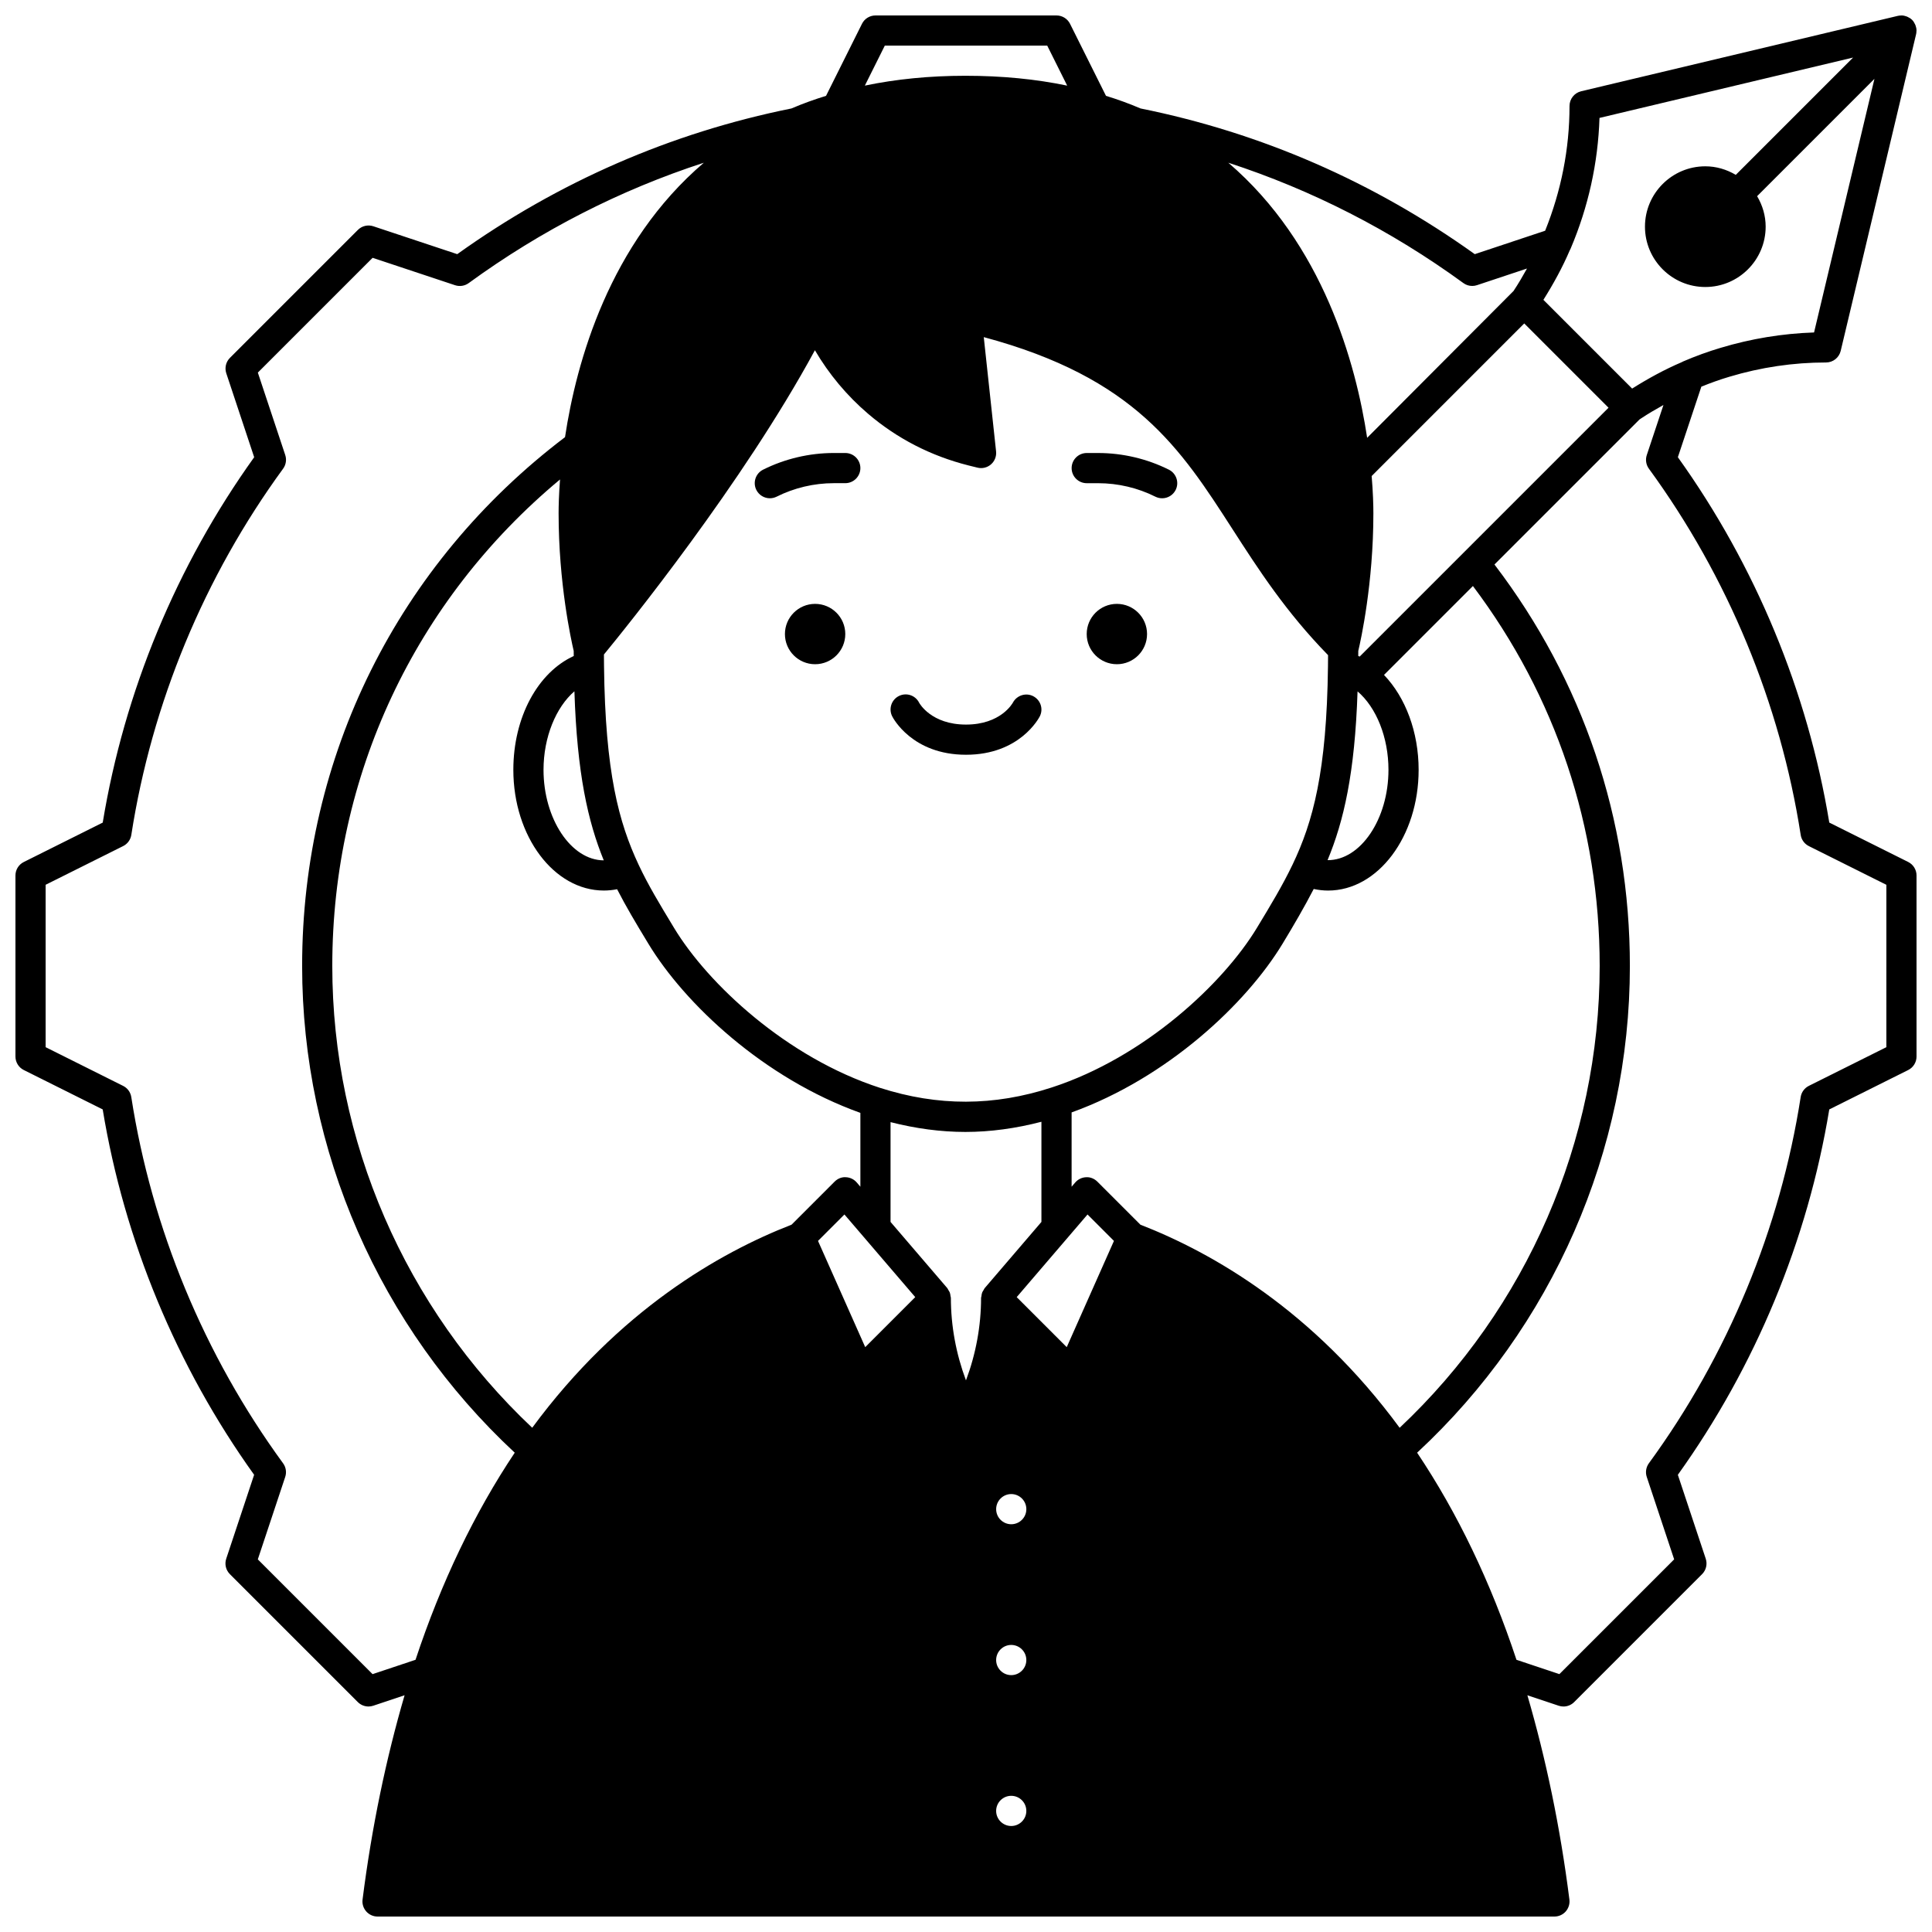 <?xml version="1.0" encoding="UTF-8"?>
<!-- Uploaded to: SVG Find, www.svgrepo.com, Generator: SVG Find Mixer Tools -->
<svg width="800px" height="800px" version="1.1" viewBox="144 144 512 512" xmlns="http://www.w3.org/2000/svg">
 <defs>
  <clipPath id="a">
   <path d="m148.09 148.09h503.81v503.81h-503.81z"/>
  </clipPath>
 </defs>
 <path d="m447.98 312.03c0 4.418-3.582 7.996-7.996 7.996-4.418 0-7.996-3.578-7.996-7.996s3.578-7.996 7.996-7.996c4.414 0 7.996 3.578 7.996 7.996"/>
 <path d="m368.01 312.03c0 4.418-3.582 7.996-8 7.996-4.414 0-7.996-3.578-7.996-7.996s3.582-7.996 7.996-7.996c4.418 0 8 3.578 8 7.996"/>
 <g clip-path="url(#a)">
  <path d="m649.69 372.43-20.91-10.441c-5.723-34.715-19.562-68.109-40.129-96.824l6.223-18.695c2.477-1.004 4.957-1.898 7.406-2.621 8.344-2.512 16.969-3.789 25.633-3.789 1.852 0 3.461-1.273 3.891-3.074l19.992-83.969c0.062-0.266 0.074-0.531 0.082-0.801 0-0.055 0.016-0.109 0.016-0.16-0.004-0.453-0.105-0.891-0.258-1.316-0.035-0.105-0.078-0.199-0.129-0.301-0.195-0.43-0.441-0.832-0.781-1.176-0.344-0.344-0.754-0.59-1.188-0.789-0.094-0.043-0.184-0.082-0.281-0.121-0.43-0.156-0.871-0.258-1.332-0.262-0.047 0-0.094 0.012-0.141 0.016-0.273 0.008-0.547 0.023-0.816 0.09l-83.969 19.992c-1.789 0.434-3.062 2.047-3.062 3.898 0 11.375-2.207 22.48-6.457 33.055l-18.652 6.211c-26.805-19.18-56.594-32.16-88.574-38.613-3.035-1.305-6.113-2.406-9.16-3.344l-9.523-19.086c-0.68-1.359-2.066-2.215-3.582-2.215h-47.98c-1.516 0-2.902 0.855-3.578 2.215l-9.523 19.09c-3.07 0.945-6.141 2.043-9.16 3.34-31.98 6.453-61.77 19.434-88.574 38.613l-22.246-7.394c-1.434-0.473-3.019-0.102-4.086 0.969l-33.906 33.906c-1.07 1.07-1.445 2.652-0.969 4.086l7.394 22.246c-20.582 28.715-34.422 62.109-40.137 96.828l-20.91 10.441c-1.363 0.672-2.219 2.059-2.219 3.574v47.98c0 1.516 0.855 2.902 2.211 3.578l20.91 10.438c5.723 34.723 19.562 68.113 40.129 96.828l-7.394 22.242c-0.477 1.434-0.102 3.019 0.969 4.086l33.906 33.906c0.758 0.758 1.785 1.172 2.828 1.172 0.426 0 0.852-0.066 1.266-0.207l8.301-2.773c-4.91 16.801-8.699 34.918-11.137 54.137-0.145 1.141 0.207 2.281 0.969 3.148 0.762 0.867 1.859 1.359 3.008 1.359h311.88c1.148 0 2.242-0.492 3-1.355 0.754-0.863 1.113-2.008 0.969-3.148-2.434-19.223-6.227-37.336-11.137-54.137l8.301 2.773c0.414 0.141 0.844 0.207 1.266 0.207 1.043 0 2.066-0.41 2.828-1.172l33.906-33.906c1.07-1.07 1.445-2.652 0.969-4.086l-7.394-22.242c20.566-28.715 34.406-62.105 40.129-96.828l20.91-10.438c1.359-0.68 2.215-2.066 2.215-3.582v-47.98c0-1.516-0.855-2.902-2.211-3.578zm-81.809-197.18 67.207-16-31.09 31.09c-2.43-1.441-5.18-2.266-8.074-2.266-8.82 0-15.992 7.172-15.992 15.992 0 8.82 7.172 15.992 15.992 15.992 8.82 0 15.992-7.172 15.992-15.992 0-2.894-0.824-5.644-2.262-8.078l31.09-31.09-16 67.207c-8.371 0.277-16.691 1.645-24.754 4.07-3.269 0.969-6.606 2.18-9.914 3.598-0.16 0.066-0.312 0.145-0.457 0.23-4.453 1.902-8.828 4.289-13.09 6.973l-23.516-23.516c2.68-4.262 5.07-8.633 6.973-13.086 0.09-0.152 0.168-0.312 0.238-0.477 4.699-11.066 7.273-22.711 7.656-34.648zm-181.33 312.5-13.258 13.258-12.512-28.156 7-7.004zm21.441 56.191c0-2.207 1.797-4 4-4s4 1.793 4 4c0 2.207-1.797 4-4 4-2.207-0.004-4-1.793-4-4zm3.996 35.984c2.203 0 4 1.793 4 4 0 2.207-1.797 4-4 4-2.203 0-4-1.793-4-4 0.004-2.207 1.797-4 4-4zm0 39.984c2.203 0 4 1.793 4 4 0 2.207-1.797 4-4 4-2.203 0-4-1.793-4-4 0.004-2.207 1.797-4 4-4zm14.707-118.9-13.258-13.258 18.77-21.902 7 7.004zm-21.738-15.648c-0.141 0.164-0.199 0.359-0.309 0.539-0.133 0.211-0.281 0.406-0.367 0.645-0.121 0.312-0.156 0.633-0.191 0.961-0.023 0.152-0.098 0.289-0.098 0.453 0 7.445-1.379 14.867-4 21.855-2.617-6.992-4-14.414-4-21.855 0-0.164-0.07-0.301-0.094-0.461-0.039-0.328-0.074-0.648-0.191-0.961-0.094-0.234-0.234-0.434-0.367-0.645-0.109-0.176-0.168-0.375-0.309-0.539l-15.027-17.531v-26.445c6.672 1.699 13.32 2.598 19.832 2.598 6.613 0 13.375-0.934 20.152-2.695v26.543zm17.789-53.18c-15.359 5.008-30.176 5.031-45.512 0.117-24.738-7.996-45.641-27.57-54.586-42.371l-0.273-0.453c-3.543-5.852-6.602-10.902-9.125-16.289-5.273-11.234-8.852-24.488-9.18-52.707-0.023-0.984-0.023-2.012-0.023-3.031 5.856-7.121 36.801-45.344 55.91-80.633 3.695 6.316 8.48 12.047 14.09 16.836 7.676 6.559 16.602 11.16 26.555 13.68l2.438 0.602c1.262 0.316 2.602-0.012 3.586-0.871s1.484-2.144 1.344-3.438l-3.262-30.281c40.082 10.762 52.102 29.43 65.922 50.898 6.957 10.809 14.184 21.973 25.32 33.379-0.004 0.977 0 1.945-0.023 2.922-0.328 28-3.984 41.258-9.363 52.539-2.688 5.606-5.836 10.82-9.492 16.852-8.926 14.727-29.727 34.234-54.324 42.25zm-126.52-104.98c0.703 21.848 3.582 34.504 7.777 44.801-8.656-0.027-15.965-11-15.965-23.988 0-8.676 3.305-16.605 8.188-20.812zm207.54 0.023c5 4.277 8.191 12.211 8.191 20.789 0 13.07-7.422 24.008-16.141 23.934 4.293-10.34 7.234-22.996 7.949-44.723zm-207.73-10.723c0 0.469 0.012 0.891 0.012 1.348-9.559 4.387-16.008 16.258-16.008 30.164 0 17.637 10.762 31.988 23.992 31.988 1.18 0 2.352-0.121 3.508-0.348 2.352 4.598 4.992 9.008 7.992 13.957l0.273 0.453c9.668 15.988 30.625 35.703 56.203 44.859v19.57l-0.965-1.125c-0.723-0.844-1.766-1.348-2.883-1.391-1.105-0.09-2.191 0.379-2.981 1.168l-11.41 11.41c-19.027 7.394-45.793 22.688-68.727 53.816-33.699-31.75-52.984-76.074-52.984-122.38 0-50.438 21.887-96.902 60.355-128.93-0.309 3.996-0.379 7.094-0.379 8.969 0 18.539 3.312 33.539 4 36.465zm218.88 205.87c-22.887-31.121-49.656-46.418-68.695-53.816l-11.41-11.41c-0.789-0.785-1.895-1.25-2.981-1.168-1.113 0.043-2.16 0.547-2.883 1.391l-0.961 1.125v-19.691c25.426-9.168 46.285-28.812 55.918-44.73 2.977-4.914 5.734-9.641 8.242-14.484 1.27 0.27 2.543 0.418 3.812 0.418 13.23 0 23.992-14.352 23.992-31.988 0-9.996-3.457-19.191-9.176-25.156l23.562-23.562c21.977 29.207 33.594 63.91 33.594 100.7 0 46.355-19.297 90.68-53.016 122.38zm-10.594-204.37c-0.125-0.059-0.25-0.113-0.375-0.172 0-0.449 0.012-0.879 0.012-1.332 0.688-2.922 4-17.926 4-36.461 0-2.223-0.102-5.684-0.457-9.883l40.438-40.441 22.336 22.336zm29.824-98.223c0.426 0 0.848-0.066 1.262-0.203l13.262-4.414c-1.121 2.008-2.281 4.012-3.574 5.957l-38.789 38.906c-2.973-19.66-11.637-51.355-36.797-72.902 22.16 7.219 43.035 17.867 62.289 31.887 0.684 0.512 1.512 0.77 2.348 0.77zm-155.66-63.695h43.035l5.293 10.609c-8.293-1.727-17.273-2.613-26.973-2.613-9.461 0-18.383 0.883-26.648 2.609zm-135.75 431.58-30.414-30.414 7.262-21.848c0.406-1.227 0.195-2.574-0.566-3.617-20.895-28.617-34.809-62.18-40.227-97.055-0.199-1.281-1.008-2.387-2.168-2.961l-20.531-10.258v-43.035l20.539-10.254c1.16-0.578 1.969-1.684 2.168-2.961 5.418-34.875 19.324-68.438 40.227-97.055 0.758-1.043 0.973-2.391 0.566-3.617l-7.262-21.848 30.418-30.418 21.848 7.262c1.223 0.406 2.57 0.195 3.613-0.562 19.258-14.031 40.145-24.68 62.316-31.898-25.031 21.371-33.77 52.703-36.789 72.723-44.281 33.594-69.668 84.559-69.668 140.14 0 48.895 20.52 95.68 56.344 128.99-10.672 15.973-19.512 34.402-26.293 54.883zm401.17-166.15-20.539 10.25c-1.16 0.578-1.969 1.684-2.168 2.961-5.418 34.879-19.324 68.438-40.227 97.055-0.758 1.047-0.973 2.394-0.566 3.617l7.262 21.848-30.414 30.414-11.375-3.797c-6.797-20.52-15.645-38.945-26.328-54.883 35.848-33.25 56.383-80.031 56.383-128.98 0-38.918-12.418-75.617-35.887-106.4l38.438-38.434 0.383-0.258c1.953-1.297 3.953-2.461 5.961-3.578l-4.414 13.262c-0.406 1.227-0.199 2.578 0.562 3.621 20.895 28.621 34.809 62.184 40.227 97.055 0.199 1.281 1.008 2.387 2.168 2.961l20.535 10.254z"/>
 </g>
 <path d="m417.82 328.5c-1.926-1-4.34-0.246-5.379 1.68-0.129 0.238-3.254 5.84-12.441 5.84s-12.316-5.602-12.414-5.785c-0.988-1.977-3.387-2.777-5.367-1.789-1.977 0.988-2.773 3.391-1.789 5.367 0.207 0.41 5.266 10.203 19.57 10.203 14.301 0 19.359-9.793 19.574-10.207 0.973-1.957 0.184-4.301-1.754-5.309z"/>
 <path d="m453.77 268.47c-5.781-2.891-12.262-4.418-18.742-4.418h-3.035c-2.207 0-4 1.793-4 4s1.793 4 4 4h3.039c5.246 0 10.488 1.234 15.168 3.578 0.566 0.281 1.18 0.418 1.781 0.418 1.469 0 2.879-0.809 3.582-2.211 0.988-1.973 0.184-4.375-1.793-5.367z"/>
 <path d="m368.01 264.05h-3.039c-6.481 0-12.965 1.527-18.746 4.418-1.977 0.988-2.773 3.391-1.789 5.367 0.707 1.402 2.117 2.211 3.586 2.211 0.602 0 1.211-0.137 1.785-0.418 4.676-2.348 9.922-3.582 15.164-3.582h3.039c2.207 0 4-1.793 4-4-0.004-2.207-1.793-3.996-4-3.996z"/>
</svg>